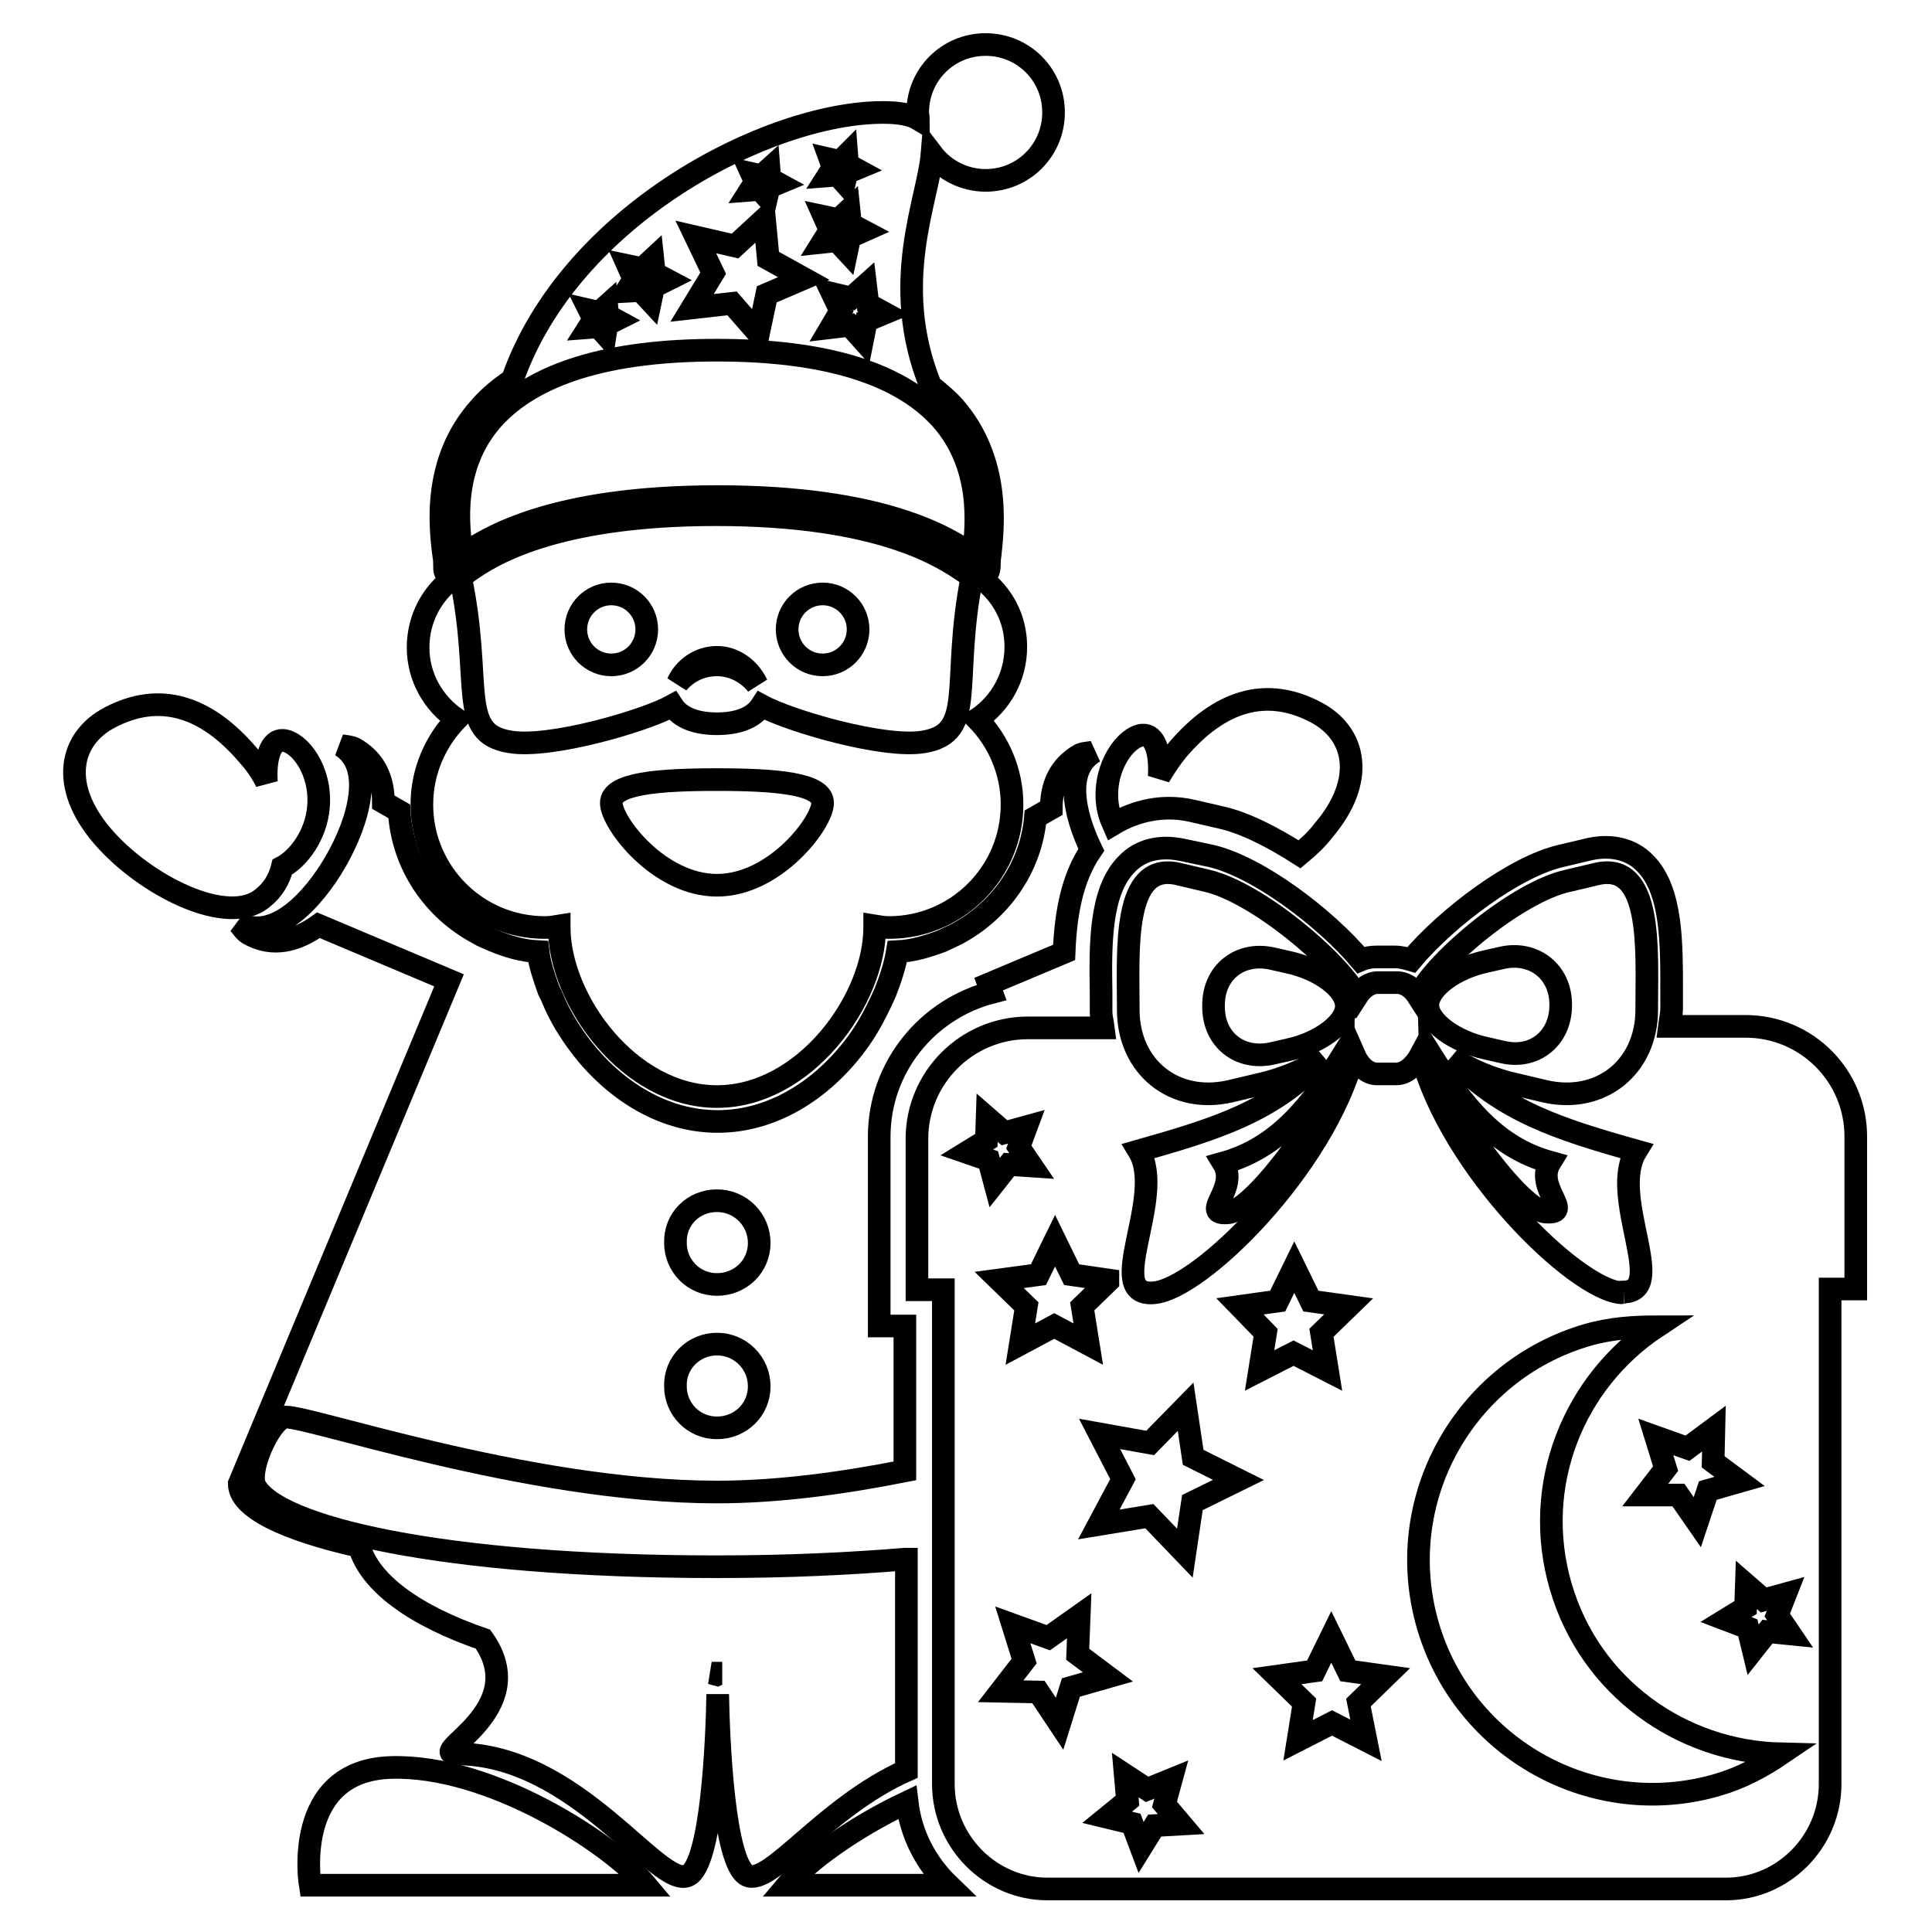 <?xml version="1.0" encoding="utf-8"?>
<!-- Svg Vector Icons : http://www.onlinewebfonts.com/icon -->
<!DOCTYPE svg PUBLIC "-//W3C//DTD SVG 1.1//EN" "http://www.w3.org/Graphics/SVG/1.1/DTD/svg11.dtd">
<svg version="1.1" xmlns="http://www.w3.org/2000/svg" xmlns:xlink="http://www.w3.org/1999/xlink" x="0px" y="0px" viewBox="0 0 256 256" enable-background="new 0 0 256 256" xml:space="preserve">
<g><g><g><g><path stroke-width="3" fill-opacity="0" stroke="#000000"  d="M51.8,234.2c-13.2,0.4-10.7,15.6-10.7,15.6h44.5C81,244.3,65,233.8,51.8,234.2z"/><path stroke-width="3" fill-opacity="0" stroke="#000000"  d="M37.4,114.9c2.1-1.1,4.5-4.2,4.8-8c0.4-4.8-2.5-8.6-4.7-8.8c-1.6-0.1-2.4,2.2-2.2,5.5c-0.6-1.2-1.4-2.4-2.4-3.5c-5.6-6.6-11.8-8.5-18.4-5c-5.3,2.8-6.6,9-1,15.6c5.6,6.6,16.7,12.2,21.3,8.3C36.2,117.9,37,116.5,37.4,114.9z"/><path stroke-width="3" fill-opacity="0" stroke="#000000"  d="M81,78.7c2.6,0,4.7,2.1,4.7,4.7c0,2.6-2.1,4.7-4.7,4.7s-4.7-2.1-4.7-4.7S78.4,78.7,81,78.7z"/><path stroke-width="3" fill-opacity="0" stroke="#000000"  d="M109,78.7c2.6,0,4.7,2.1,4.7,4.7c0,2.6-2.1,4.7-4.7,4.7s-4.7-2.1-4.7-4.7S106.4,78.7,109,78.7z"/><path stroke-width="3" fill-opacity="0" stroke="#000000"  d="M60.5,95.3c-2.8,2.9-4.6,6.9-4.6,11.3c0,9,7.3,16.3,16.3,16.3c0.7,0,1.3-0.1,1.9-0.2c0,0,0,0.1,0,0.2c0,9.6,9.3,22.4,20.9,22.4s20.9-12.8,20.9-22.4c0,0,0-0.1,0-0.2c0.6,0.1,1.3,0.2,1.9,0.2c9,0,16.3-7.3,16.3-16.3c0-4.4-1.8-8.4-4.6-11.3c3.1-2.1,5.1-5.6,5.1-9.6c0-3.8-1.8-7-4.6-9.1c0.4-0.1,1.1-0.4,1.1-1.8c0-0.3,0-0.7,0.1-1.3c0.4-3.7,1.4-12.5-4.8-19.6c-0.9-1-2-1.9-3.1-2.8c-5.5-13.6-0.3-24.6,0.2-30.7c1.6,2.1,4.2,3.5,7.1,3.5c5,0,9-4,9-9s-4-9-9-9c-5,0-9,4-9,9c0,0.3,0.1,0.6,0.1,0.9c-1-0.6-2.5-0.9-4.7-0.9c-15.2,0-41.5,13.6-49.1,35.4c-1.6,1.1-3.1,2.3-4.3,3.7c-6.3,7-5.3,15.8-4.8,19.6c0.1,0.5,0.1,1,0.1,1.3c0,0.4,0,0.7,0.1,0.9c0.2,0.5,0.6,0.7,1,0.8c-2.8,2.1-4.6,5.4-4.6,9.2C55.4,89.7,57.4,93.2,60.5,95.3z M95,117.3c-7.7,0-14-8.3-14-10.9c0-2.6,6.3-3.1,14-3.1c7.7,0,14,0.5,14,3.1C109,109,102.7,117.3,95,117.3z M122.4,98.3c-5.3,0.9-17.8-2.8-21.5-4.8c-1.1,1.7-3.3,2.4-5.9,2.4c-2.6,0-4.8-0.7-5.9-2.4c-3.6,2-16.2,5.7-21.5,4.8c-7.1-1.1-3.6-7.8-6.6-21.9c0.3-0.1,0.7-0.4,1.1-0.7c2.7-1.9,11-7.5,32.8-7.5c21.9,0,30.1,5.7,32.8,7.5c0.4,0.3,0.8,0.5,1.1,0.7C126,90.5,129.5,97.1,122.4,98.3z M115,40.3l2.2,1.2l-2.4,1l-0.5,2.5l-1.7-1.9l-2.5,0.3l1.3-2.2l-1.1-2.3l2.5,0.6l1.9-1.7L115,40.3z M110,21.1l1.3,0.3l0.9-0.9l0.1,1.3l1.1,0.6l-1.2,0.5l-0.3,1.3l-0.9-1l-1.3,0.1l0.7-1.1L110,21.1z M109.2,28.7l1.9,0.4l1.4-1.3l0.2,1.9l1.7,0.9l-1.8,0.8l-0.4,1.9l-1.3-1.4l-1.9,0.2l1-1.6L109.2,28.7z M99.6,23l1.3,0.3l1-0.9l0.1,1.3l1.1,0.6l-1.2,0.5l-0.3,1.3l-0.9-1l-1.3,0.1l0.7-1.1L99.6,23z M92.2,31.4l5.2,1.2l3.9-3.6l0.5,5.3l4.7,2.6l-4.9,2.1l-1.1,5.2l-3.5-4l-5.3,0.6l2.8-4.6L92.2,31.4z M83.2,35.2l1.9,0.4l1.4-1.3l0.2,1.9l1.7,0.9L86.6,38l-0.4,1.9l-1.3-1.4L83,38.6l1-1.6L83.2,35.2z M78.1,41.1l1.3,0.3l1-0.9l0.1,1.3l1.1,0.6L80.4,43l-0.2,1.3l-0.9-1L78,43.4l0.7-1.1L78.1,41.1z M65.3,55.5c5.4-6,15.3-9.1,29.7-9.1c14.4,0,24.3,3.1,29.7,9.1c5.6,6.3,4.7,14.3,4.3,17.7c0,0.1,0,0.2,0,0.4c-3.3-2.3-11.9-7.8-33.9-7.8c-22,0-30.6,5.5-33.9,7.8c0-0.1,0-0.2,0-0.4C60.7,69.8,59.7,61.8,65.3,55.5z"/><path stroke-width="3" fill-opacity="0" stroke="#000000"  d="M95,87.1c-2.3,0-4.3,1.4-5.2,3.4c1.3-1.5,3.1-2.4,5.2-2.4c2.1,0,4,1,5.3,2.6C99.3,88.6,97.3,87.1,95,87.1z"/><path stroke-width="3" fill-opacity="0" stroke="#000000"  d="M104.3,249.8h21.4c-3-2.9-5-6.7-5.5-11C113,242.2,106.9,246.7,104.3,249.8z"/><path stroke-width="3" fill-opacity="0" stroke="#000000"  d="M119.9,206.6c-7.3,0.6-15.5,1-24.9,1c-36.7,0-58.4-5.3-61.2-10.7c-1-2,1.8-8.4,3.8-9.1c1.9-0.7,31.9,9.9,57.4,9.9c8.2,0,16.8-1.2,24.9-2.8v-19.2h-3.4v-25.1c0-9.2,6.4-16.9,14.9-19.1l-0.4-1.1l10-4.2c0.2-5,1-9.8,3.6-13.6c-2.4-5-3.5-10.7,0.4-13c-0.6,0.2-1.2,0.1-1.9,0.4c-2.8,1.6-3.8,4.2-3.8,7.1l-2.1,1.2c-0.6,6.8-4.8,12.5-10.5,15.5c-0.6,0.3-1.3,0.6-1.9,0.9c-1.9,0.7-3.8,1.3-5.9,1.4c-0.3,1.8-0.9,3.6-1.6,5.4c-0.2,0.4-0.3,0.7-0.5,1.1c-0.8,1.7-1.7,3.4-2.8,5c-4.4,6.3-11.2,11-18.9,11c-8.2,0-15.3-5.3-19.6-12c-1-1.5-1.8-3.1-2.5-4.8c-0.1-0.2-0.2-0.4-0.3-0.6c-0.6-1.7-1.2-3.4-1.4-5.1c-2.1-0.1-4.1-0.7-6-1.5c-0.6-0.3-1.3-0.5-1.9-0.9c-5.9-3.1-10.1-9.1-10.5-16.2l-2.1-1.2c0-2.9-1-5.5-3.8-7.1c-0.6-0.3-1.2-0.3-1.8-0.4c4.4,2.7,2.4,9.9-0.7,15.3c-3.1,5.4-8.3,10.7-12.9,8.2c0.4,0.4,0.7,1,1.3,1.4c3.3,1.9,6.5,0.9,9.3-1.1l17.3,7.3l-27.8,66.7c0,3.2,6.1,6.1,15.9,8.3c1.4,4.9,7.4,9.2,16.4,12.3c6.7,9.4-7.6,15.2-3.5,15.2c16,0,26.8,18.1,30.7,16.1c3.1-1.6,3.8-17.9,3.9-24c0.1,6.1,0.8,22.4,3.9,24c3,1.5,10.3-9.1,21.1-13.9V206.6L119.9,206.6z M95,159.1c3.1,0,5.6,2.5,5.6,5.6c0,3.1-2.5,5.5-5.6,5.5c-3.1,0-5.5-2.5-5.5-5.5C89.4,161.5,91.9,159.1,95,159.1z M95,178.1c3.1,0,5.6,2.5,5.6,5.6c0,3.1-2.5,5.5-5.6,5.5c-3.1,0-5.5-2.5-5.5-5.5C89.4,180.6,91.9,178.1,95,178.1z M95,221.9c0,0-0.4-0.1-0.7-0.2c0.2,0,0.5,0,0.7,0c0.2,0,0.5,0,0.7,0C95.4,221.7,95,221.9,95,221.9z"/><path stroke-width="3" fill-opacity="0" stroke="#000000"  d="M157.8,107.4l3.9,0.9c3.2,0.7,6.9,2.6,10.5,4.9c1.2-1,2.3-2,3.2-3.2c5.6-6.6,4.3-12.8-1-15.6c-6.6-3.5-12.8-1.6-18.4,5c-0.9,1.1-1.7,2.3-2.4,3.5c0.2-3.3-0.6-5.6-2.2-5.5c-2.2,0.2-5.1,4.1-4.7,8.8c0.1,1.1,0.4,2.1,0.8,3C150.5,107.4,154.1,106.6,157.8,107.4z"/><path stroke-width="3" fill-opacity="0" stroke="#000000"  d="M196.9,138.9l2.2,0.5c4.2,1,7.7-1.8,7.7-6.2v-0.1c0-4.3-3.5-7.1-7.7-6.2l-2.2,0.5c-4.2,0.9-7.7,3.5-7.7,5.8C189.2,135.4,192.7,138,196.9,138.9z"/><path stroke-width="3" fill-opacity="0" stroke="#000000"  d="M204.8,160.6c3.9,0.3-1.5-3.2,0.6-6.6c-7.2-2-11.5-7.4-15.9-14.4C189.6,143.9,201,160.3,204.8,160.6z"/><path stroke-width="3" fill-opacity="0" stroke="#000000"  d="M231.3,136h-10.1c0.1-0.8,0.3-1.6,0.3-2.4l0-2.1c0-6.3,0.1-13.5-3.5-17.1c-1.8-1.9-4.5-2.5-7.3-1.9l-3.8,0.9c-6.2,1.4-15.2,8.2-19.9,13.8c-0.7-0.2-1.4-0.4-2.1-0.4h-2.5c-0.7,0-1.4,0.1-2.1,0.4c-4.7-5.6-13.7-12.4-19.9-13.8l-3.8-0.8c-2.9-0.6-5.5,0-7.3,1.9c-3.6,3.6-3.5,10.8-3.4,17.1v2.4c0,0.8,0.2,1.4,0.3,2.2h-10c-8.1,0-14.7,6.6-14.7,14.7v20h3.5v65.5c0,7.6,6.2,13.9,13.8,13.9h89.9c7.6,0,13.8-6.3,13.8-13.9v-65.6h3.4v-20C246,142.6,239.4,136,231.3,136z M223.6,191.9l3.5-2.6l-0.1,4.4l3.5,2.6l-4.2,1.2l-1.4,4.2l-2.5-3.6h-4.4l2.7-3.5l-1.3-4.2L223.6,191.9z M131,153.7l-2.9-1l2.6-1.6l0.1-3l2.3,2l2.9-0.8L135,152l1.7,2.5l-3-0.2l-1.9,2.4L131,153.7z M137.6,168.9l2.2-4.5l2.2,4.5l4.8,0.7c0,0.1,0,0.1,0,0.2l-3.4,3.3l0.8,5l-4.5-2.4l-4.5,2.4l0.8-5l-3.6-3.5L137.6,168.9z M140.4,228.4l-2.8-4.2l-5-0.1l3.1-4l-1.5-4.8l4.7,1.7l4.1-2.9l-0.2,5.1l4,3l-4.9,1.4L140.4,228.4z M153,241.9l-1.8,2.9l-1.2-3.2l-3.3-0.8l2.7-2.2l-0.3-3.4l2.9,1.9l3.2-1.3l-0.9,3.3l2.2,2.6L153,241.9z M158,199.1l-1,6.7l-4.7-4.9l-6.7,1.1l3.2-6l-3.1-6l6.7,1.2l4.7-4.8l1,6.7l6,3L158,199.1z M164.3,173.1l5-0.7l2.2-4.5l2.2,4.5l5,0.7l-3.6,3.5l0.8,5l-4.5-2.3l-4.5,2.3l0.8-5L164.3,173.1z M181,230.6l-4.5-2.3l-4.5,2.3l0.8-5l-3.6-3.5l5-0.7l2.2-4.5l2.2,4.5l5,0.7l-3.6,3.5L181,230.6z M185,142.3h-2.5c-1.3,0-2.4-1-3.1-2.6c-3.9,14.9-20.4,31.1-26.5,31.6c-6.9,0.6,1.7-12.7-2-18.8c10.2-2.9,17.8-5.2,24.4-12.3c-2.3,1.5-5.3,2.8-8.5,3.5l-3.8,0.9c-7.4,1.7-13.5-3.2-13.5-10.8v-0.3c0-7.6-0.8-19.4,6.6-17.7l3.8,0.9c6.6,1.5,17.4,10.6,19.9,15.3c0.7-1.1,1.7-1.8,2.8-1.8h2.5c1.1,0,2.1,0.7,2.8,1.8c2.4-4.8,13.3-13.9,19.9-15.3l3.8-0.9c7.4-1.7,6.6,10.1,6.6,17.7v0.3c0,7.6-6.1,12.5-13.5,10.8l-3.8-0.9c-3.2-0.7-6.2-2-8.5-3.5c6.6,7,14.1,9.4,24.4,12.3c-3.7,6,4.3,18.5-1.6,18.7v0.1v-0.1c-0.2,0-0.2,0.1-0.4,0.1c-6.1-0.5-22.6-16.6-26.5-31.6C187.5,141.2,186.3,142.3,185,142.3z M227.6,236.5c-16.4,4.8-33.6-4.7-38.4-21.1c-4.8-16.5,4.7-33.7,21.1-38.5c3.1-0.9,6.2-1.1,9.2-1.1c-11,7.3-16.6,21-12.7,34.4s16,21.9,29.2,22.2C233.5,234.1,230.7,235.6,227.6,236.5z M234.2,216.2l-1.9,2.4l-0.7-2.9l-2.9-1.1l2.6-1.6l0.1-3l2.3,2l2.9-0.8l-1.1,2.8l1.7,2.5L234.2,216.2z"/><path stroke-width="3" fill-opacity="0" stroke="#000000"  d="M162.1,154.1c2.1,3.4-3.2,6.9,0.6,6.6c3.9-0.3,15.3-16.7,15.3-21C173.7,146.6,169.3,152.1,162.1,154.1z"/><path stroke-width="3" fill-opacity="0" stroke="#000000"  d="M170.7,127.5l-2.2-0.5c-4.2-0.9-7.7,1.8-7.7,6.2v0.2c0,4.4,3.5,7.1,7.7,6.2l2.2-0.5c4.2-0.9,7.7-3.5,7.7-5.8C178.4,131,174.9,128.4,170.7,127.5z"/></g></g><g></g><g></g><g></g><g></g><g></g><g></g><g></g><g></g><g></g><g></g><g></g><g></g><g></g><g></g><g></g></g></g>
</svg>